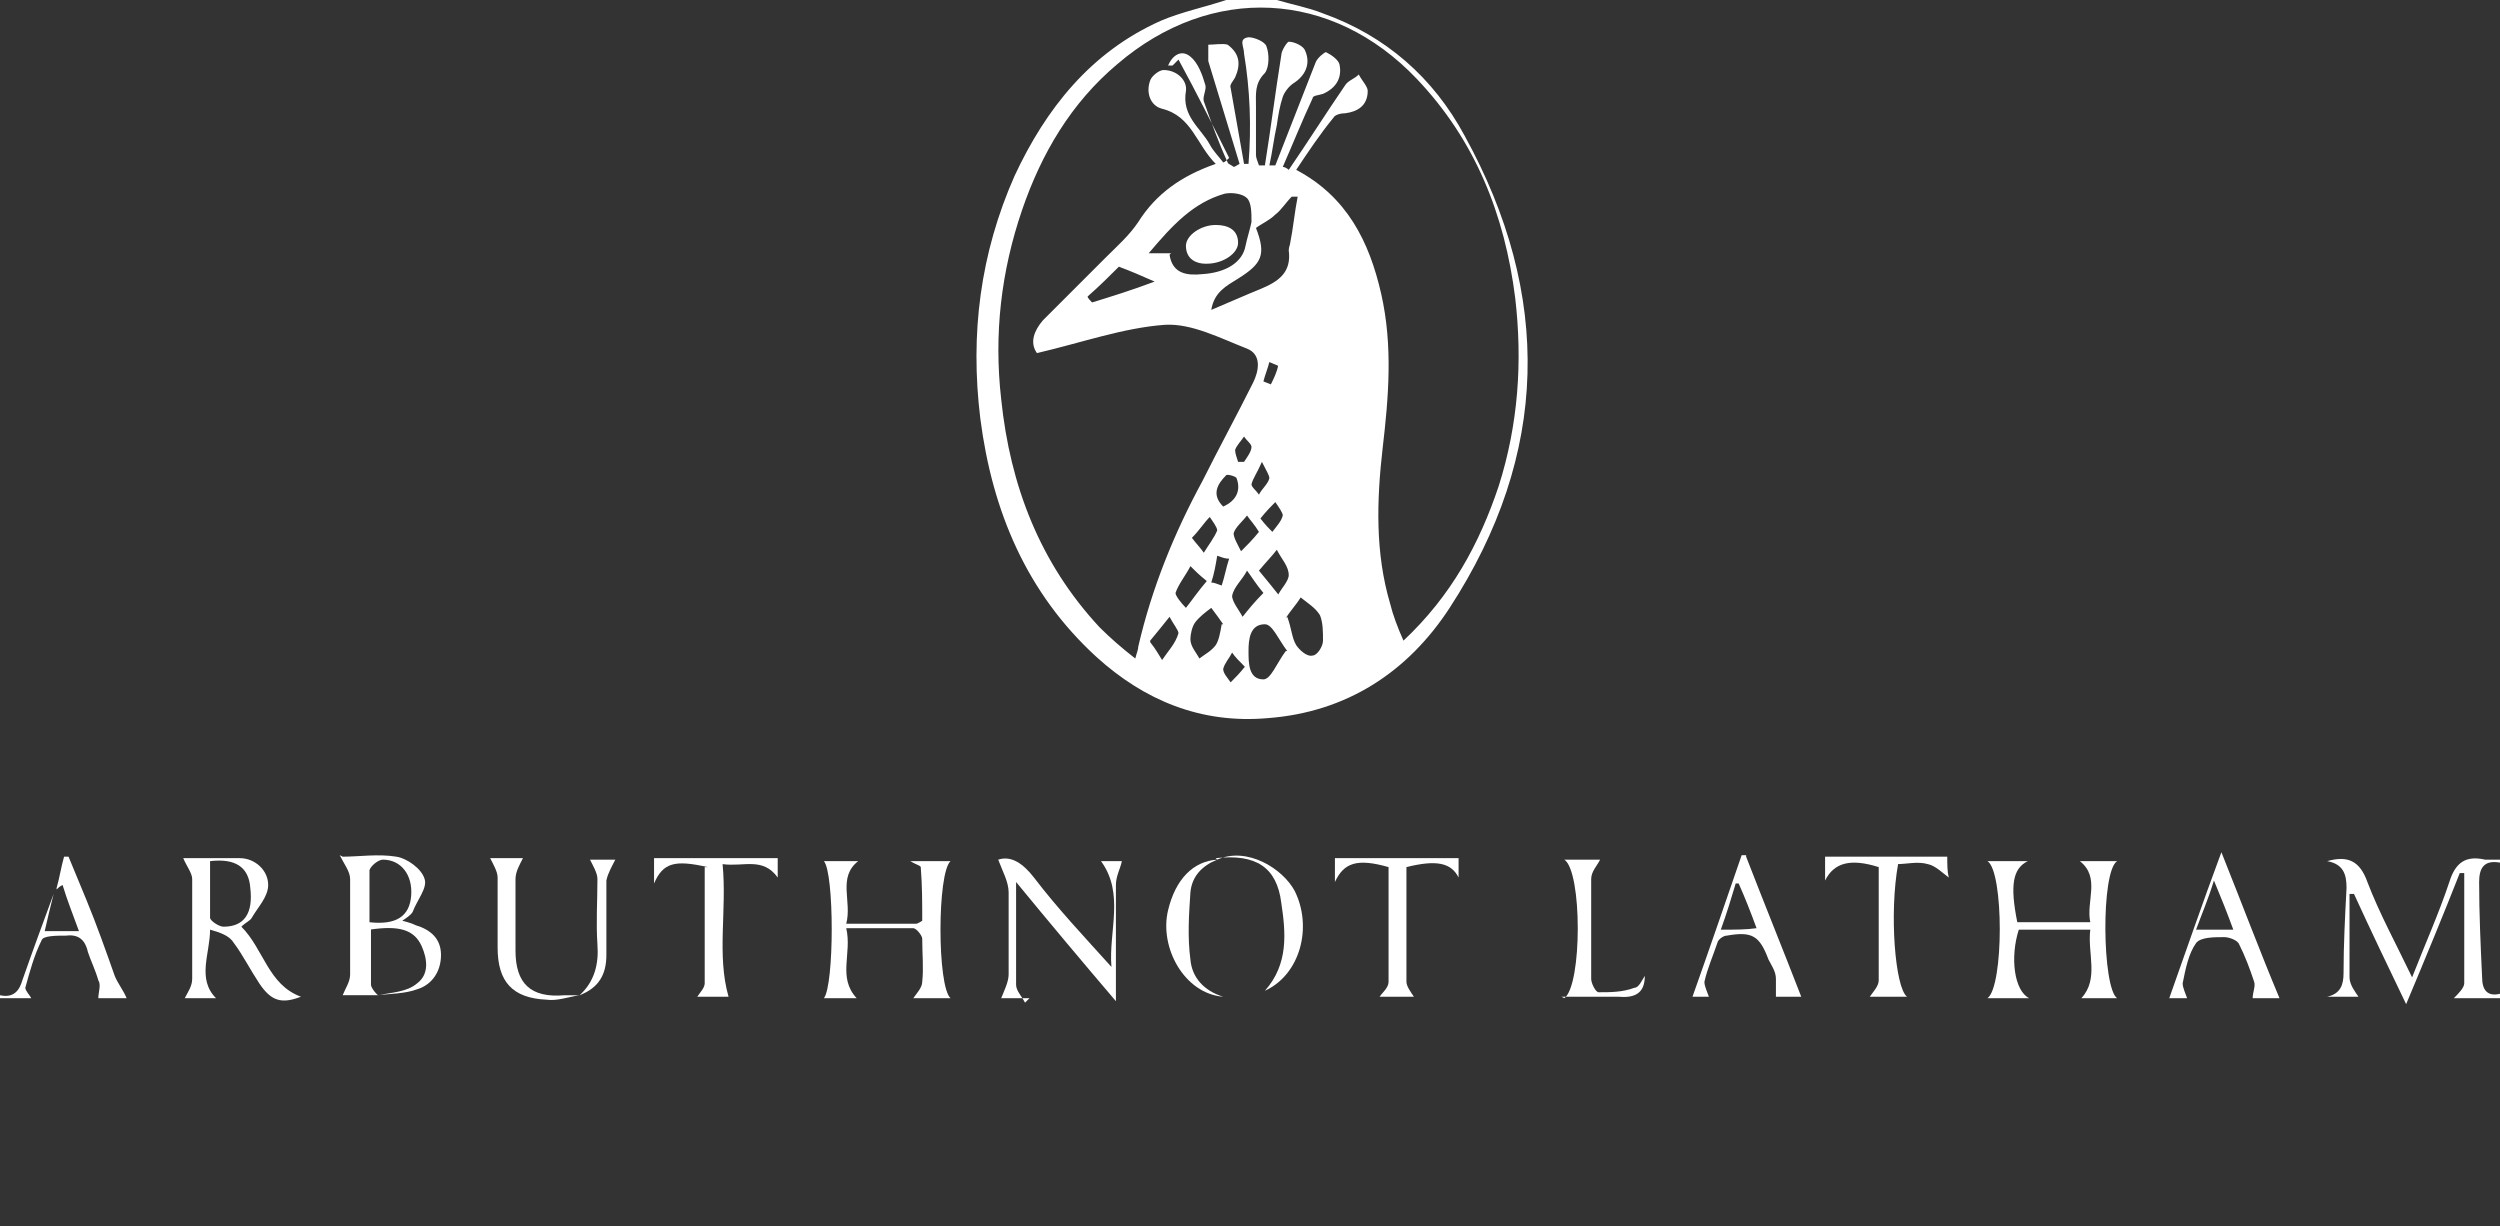 <?xml version="1.0" encoding="UTF-8"?>
<svg xmlns="http://www.w3.org/2000/svg" version="1.1" viewBox="0 0 167.8 82.3">
  <rect x="0" y="0" width="167.8" height="82.3" fill="#333333" stroke="none"/>
  <defs>
    <style>
      .cls-1, .cls-2 {
        fill: #fff;
      }

      .cls-2 {
        display: none;
      }
    </style>
  </defs>
  <!-- Generator: Adobe Illustrator 28.7.0, SVG Export Plug-In . SVG Version: 1.2.0 Build 136)  -->
  <g>
    <g id="Layer_1">
      <g>
        <path class="cls-2" d="M0,66.8V0C27.4,0,54.9,0,82.3,0c-1.5.5-3,.8-4.4,1.4-4.7,2.1-7.7,5.8-9.8,10.4-2.4,5.2-3.1,10.6-2.3,16.3.8,6.2,3.1,11.7,7.8,16,3.2,2.9,7,4.5,11.5,4.1,5.3-.4,9.3-3.2,12.2-7.4,6.8-10.3,7-21,1-31.7-2.1-3.8-5.3-6.7-9.5-8.2-1-.4-2.1-.6-3.1-.9,27.4,0,54.7,0,82.1,0v57.7c-.3,0-.6,0-1,0-1.3-.3-2,.3-2.4,1.5-.7,2.1-1.6,4.2-2.5,6.4-1.1-2.3-2.2-4.3-3-6.4-.5-1.4-1.3-1.9-2.7-1.4,1.1.1,1.3.8,1.3,1.8,0,1.9-.2,3.8-.2,5.7,0,.8-.2,1.5-1.1,1.6h2.1c-.2-.4-.6-.8-.6-1.3,0-1.2,0-2.4,0-3.6,0-.7,0-1.3,0-2h.3c1.1,2.4,2.3,4.7,3.5,7.4,1.3-3.1,2.4-6,3.6-8.8.1,0,.2,0,.3,0,0,2.5,0,4.9,0,7.4,0,.3-.5.6-.7,1h3.1v15.3H0c0-5.1,0-10.2,0-15.3h2.1c0-.2-.4-.5-.4-.7.3-1.1.6-2.2,1.1-3.2.2-.3,1.1-.2,1.6-.3.9-.1,1.3.2,1.5,1.1.2.6.5,1.3.7,1.9,0,.4,0,.8,0,1.2h1.9c-.3-.5-.6-1-.8-1.5-.7-1.7-1.3-3.4-1.9-5.1-.4-1-.8-1.9-1.2-2.9-.1,0-.2,0-.3,0-.2.7-.3,1.4-.5,2.1,0,.1,0,.2-.1.3-.7,1.9-1.5,3.9-2.1,5.8-.3.8-.6,1.3-1.5,1ZM81.7,57.7c2.7-.3,4.1.6,4.4,3,.3,2,.4,4-1.1,5.9,2.4-1.1,3.2-4.3,2-6.7-.8-1.6-3.3-3.1-5.2-2.1-1.6.1-2.8,1.3-3.3,3.4-.6,2.5,1,5.6,3.7,5.8-1.3-.4-2.1-1.3-2.2-2.5-.2-1.5-.1-3,0-4.5,0-1,.8-1.8,1.8-2.2ZM38.9,66.8c-.4,0-.7,0-1.1,0-2.3.1-3.3-.8-3.3-3,0-1.6,0-3.2,0-4.8,0-.5.3-.9.5-1.4h-2.2c.2.4.5.8.5,1.3,0,1.5,0,3.1,0,4.7,0,2.3,1,3.4,3.3,3.5.7,0,1.5-.2,2.2-.3,1.3-.5,1.8-1.4,1.8-2.7,0-1.7,0-3.3,0-5,0-.5.4-1,.6-1.4h-1.7c.2.4.5.8.5,1.3,0,1.5,0,3,0,4.4,0,1.4-.3,2.5-1.2,3.4ZM136.2,67c-1-.5-1.3-2.7-.7-4.6h4.8c-.2,1.6.6,3.3-.6,4.6h2.4c-1.1-.7-1.1-8.5,0-9.2h-2.5c1.4,1.1.4,2.7.7,4.1h-4.9c-.4-2.5-.2-3.7.7-4.1h-2.7c1.1.8,1.1,8.5,0,9.2h2.8ZM14.7,67c-1.3-1.4-.4-3-.4-4.6.7.2,1.2.5,1.6.9.6.9,1.1,1.8,1.7,2.7.8,1.3,1.5,1.4,2.8.9-2.2-.8-2.5-3.2-4-4.7.3-.3.6-.4.7-.6.4-.7,1-1.5,1.1-2.2,0-1-.9-1.7-1.9-1.8-1.3-.1-2.7,0-3.8,0,.2.5.6,1,.6,1.4,0,2.2,0,4.5,0,6.7,0,.4-.3.9-.5,1.3h2.3ZM56.8,62.3c1.6,0,3,0,4.4,0,.2,0,.6.4.6.7,0,1,0,1.9,0,2.9,0,.4-.4.8-.6,1.1h2.5c-1-.9-1-8.4,0-9.2h-2.7c.3.2.7.3.7.4,0,1.2,0,2.4.1,3.6,0,0-.2.2-.4.2-1.5,0-3,0-4.7,0,.4-1.5-.6-3.1.8-4.2h-2.3c.8.8.8,8.4,0,9.2h2.2c-1.3-1.3-.3-3-.7-4.7ZM23,57.5c.3.6.6,1.1.7,1.6,0,2.1,0,4.3,0,6.4,0,.5-.3,1-.5,1.4.6,0,1.4,0,2.3,0,.9,0,1.8-.1,2.7-.4,1-.3,1.6-1.2,1.6-2.3,0-1.1-.7-1.7-1.7-2-.3,0-.6-.2-.9-.3.3-.3.6-.4.7-.6.3-.7,1-1.6.8-2.2-.2-.7-1.2-1.3-1.9-1.5-1.2-.2-2.5,0-3.6,0ZM67,57.7c.2.7.6,1.4.7,2.2.1,1.8.1,3.7,0,5.5,0,.6-.4,1.1-.5,1.6h1.9c-.1.1-.2.2-.3.3-.2-.4-.6-.8-.6-1.2,0-2.2,0-4.4,0-6.9,2.3,2.7,4.4,5.3,6.7,8,0-2.8,0-5.3,0-7.8,0-.5.3-1.1.4-1.6h-1.4c1.5,2.2.4,4.7.7,7.1-1.8-2-3.6-3.9-5.2-6-.7-.9-1.4-1.5-2.4-1.2ZM146.7,67c-.1-.3-.4-.7-.3-1,.2-.9.4-1.9.9-2.7.3-.4,1.2-.4,1.9-.4.3,0,.9.2,1,.5.4.8.8,1.7,1,2.5.1.3,0,.8-.1,1.1h1.8c-1.2-3.1-2.5-6.3-3.9-9.8-1.3,3.5-2.4,6.7-3.5,9.8h1.1ZM117.2,57.5h-.3c-1.1,3.1-2.2,6.3-3.3,9.4h1.1c-.1-.3-.4-.7-.3-1,.2-.9.5-1.8.9-2.7,0-.2.4-.4.6-.4,1.7-.3,2.2,0,2.8,1.6.2.4.4.9.5,1.3,0,.4,0,.8,0,1.2h1.7c-1.2-3.1-2.4-6.2-3.7-9.4ZM47.5,58.2c0,2.6,0,5.2,0,7.8,0,.3-.4.7-.5.9h2.1c-.9-2.9-.1-5.9-.4-8.9,1.4.2,2.7-.6,3.7.9,0-.5,0-.9,0-1.3h-8.3c0,.5,0,1.1,0,1.7.6-1.4,1.4-1.6,3.6-1.1ZM97.9,57.6h-8.2v1.6c.5-1.3,1.4-1.6,3.6-1,0,2.6,0,5.1,0,7.7,0,.4-.4.7-.6,1h2.3c-.2-.3-.5-.7-.5-1,0-2.6,0-5.2,0-7.7,2-.5,3-.3,3.5.7v-1.3ZM127.4,58c.7,0,1.4-.1,2.1,0,.5.1,1,.6,1.4.9,0-.3,0-.9-.1-1.4h-8.2v1.6c.6-1.3,1.7-1.6,3.6-.9,0,2.5,0,5.1,0,7.6,0,.4-.4.8-.6,1.1h2.5c-.8-.6-1.2-5.7-.6-8.9ZM105,67c1.4,0,2.6,0,3.8,0,1.1,0,1.7-.2,1.8-1.4-.3.3-.5.7-.7.8-.8.2-1.6.3-2.4.3-.2,0-.5-.6-.5-.9,0-2.2,0-4.5,0-6.7,0-.5.4-.9.6-1.3h-2.4c1.1.8,1.1,8.4,0,9.3Z"/>
        <path class="cls-1" d="M85.7,0c1,.3,2.1.5,3.1.9,4.2,1.5,7.4,4.3,9.5,8.2,5.9,10.7,5.7,21.4-1,31.7-2.8,4.3-6.9,7-12.2,7.4-4.5.4-8.3-1.2-11.5-4.1-4.7-4.3-7-9.8-7.8-16-.7-5.7,0-11.1,2.3-16.3,2.1-4.5,5.1-8.3,9.8-10.4C79.3.8,80.8.5,82.3,0c1.1,0,2.2,0,3.4,0ZM78.7,4.4h-.3c.3-.7.9-1.1,1.5-.6.5.4.8,1.2,1,1.9.1.3-.2.8-.1,1.1.5,1.4,1,2.8,1.6,4.1,0,.1.3.2.4.3.1,0,.2-.1.4-.2-.7-2.3-1.4-4.6-2.1-6.9,0-.3,0-.7,0-1.1.4,0,1-.1,1.3,0,.8.6.9,1.3.5,2.2-.1.2-.4.5-.3.7.3,1.7.6,3.4.9,5.1,0,0,.2,0,.3,0,.2-2.5.1-5-.3-7.4,0-.5-.4-1,.3-1.1.4,0,1.1.3,1.2.6.2.5.2,1.4-.1,1.8-.7.7-.6,1.4-.6,2.2,0,1.1,0,2.2,0,3.3,0,.2.1.4.2.7.1,0,.2,0,.4,0,.4-2.5.7-4.9,1.1-7.4,0-.3.4-.9.5-.9.4,0,1,.3,1.1.6.4.9,0,1.7-.8,2.2-.3.2-.6.6-.7.9-.2.6-.3,1.2-.4,1.9-.2.9-.3,1.8-.5,2.7.1,0,.3,0,.4,0,.9-2.3,1.8-4.6,2.7-6.9.1-.3.6-.7.7-.7.4.2.8.5.9.8.2.9-.2,1.6-1.1,2-.3.1-.7.1-.7.3-.7,1.5-1.3,3-2,4.6.1,0,.3.1.4.2,1.3-1.9,2.5-3.8,3.8-5.7.2-.3.6-.4.9-.7.2.4.6.8.6,1.1,0,1-.7,1.4-1.5,1.5-.3,0-.7.1-.8.3-.9,1.1-1.7,2.3-2.5,3.5,3.4,1.8,4.9,4.8,5.7,8.3.8,3.5.5,7,.1,10.4-.4,3.5-.5,7,.5,10.4.2.8.5,1.6.9,2.5,3.2-3,5.1-6.5,6.4-10.4,1.3-4.1,1.6-8.3,1.1-12.6-.7-5.6-2.7-10.6-6.6-14.7-5.7-6-13.8-6.4-20.1-1-3.1,2.6-5.1,6-6.4,9.8-1.4,4.1-1.9,8.3-1.4,12.7.6,5.8,2.6,11,6.6,15.3.7.7,1.5,1.4,2.4,2.1.1-.4.2-.6.2-.8.9-3.9,2.4-7.6,4.3-11.1,1.1-2.2,2.3-4.4,3.4-6.6.4-.8.6-1.9-.4-2.3-1.8-.7-3.7-1.7-5.5-1.6-2.8.2-5.6,1.2-8.6,1.9-.5-.7-.2-1.5.4-2.2,1.4-1.4,2.8-2.8,4.2-4.2.8-.8,1.6-1.5,2.2-2.4,1.2-1.9,2.9-3.1,5.2-3.9-1.3-1.3-1.6-3.2-3.6-3.7-.8-.2-1.1-1.1-.8-1.9.1-.3.6-.7.9-.7.9,0,1.6.7,1.5,1.4-.3,1.7,1,2.5,1.6,3.6.2.4.6.8.9,1.2.1,0,.3-.2.4-.3-1.1-2.2-2.2-4.4-3.4-6.6ZM78.5,17.1c.2,1.3,1.2,1.4,2.2,1.3,1.6-.1,2.7-.8,2.9-1.9.1-.5.3-1.1.4-1.6,0-.6,0-1.3-.3-1.6-.3-.3-1-.4-1.5-.3-2.1.6-3.5,2.1-5.1,4,.7,0,1,0,1.5,0ZM87.2,13.2c-.2,0-.3,0-.5,0-.4.4-.7.9-1.1,1.2-.4.4-.9.6-1.3.9.7,1.8.4,2.4-1.2,3.4-.8.5-1.6.9-1.8,2.1,1.2-.5,2.3-1,3.3-1.4,1.2-.5,2.1-1.1,1.9-2.6,0-.2.1-.4.1-.5.2-1,.3-2.1.5-3.1ZM86.4,41.4c.3.8.3,1.4.6,1.9.2.3.7.8,1.1.7.3,0,.7-.6.7-1,0-.6,0-1.2-.2-1.7-.3-.5-.8-.8-1.3-1.2-.3.5-.7.9-1,1.4ZM86.4,43.7c-.6-.8-1-1.8-1.5-1.8-1,0-1.1,1-1.1,1.8,0,.8,0,1.9,1,1.9.5,0,.9-1.1,1.5-1.9ZM82.1,41.9c-.2-.3-.5-.7-.8-1.1-.4.3-.8.6-1.1,1-.2.3-.3.8-.3,1.1,0,.5.4.9.6,1.3.4-.3.8-.5,1.1-.9.2-.3.3-.8.4-1.4ZM77.5,18.9c-.9-.4-1.6-.7-2.4-1-.6.6-1.3,1.3-2.1,2,0,.1.2.3.3.4,1.3-.4,2.6-.8,4.2-1.4ZM84.8,39.8c-.5-.6-.8-1.1-1.1-1.5-.3.6-.9,1.1-1,1.7,0,.4.5,1,.7,1.4.4-.5.8-1,1.4-1.6ZM84.5,38.3c.5.6.9,1.1,1.3,1.6.2-.4.7-.9.7-1.3,0-.6-.5-1.1-.8-1.7-.3.4-.7.8-1.2,1.4ZM81,39c-.5-.4-.8-.7-1.1-1-.3.6-.8,1.2-1,1.8,0,.2.4.7.7,1,.4-.5.8-1.1,1.4-1.8ZM77.2,43.1c.4.5.6.9.8,1.2.4-.6.9-1.1,1.1-1.8,0-.2-.4-.7-.6-1.1-.4.5-.8,1-1.3,1.6ZM84.5,35.7c-.3-.5-.6-.8-.8-1.1-.3.4-.8.8-.9,1.2,0,.3.3.8.5,1.2.4-.4.8-.8,1.2-1.3ZM80,36.1c.3.4.6.7.8,1,.3-.5.7-1,.9-1.5,0-.2-.3-.6-.5-.9-.4.4-.7.9-1.2,1.4ZM82.1,34c.9-.4,1.2-1.1.9-1.9,0-.1-.6-.3-.7-.2-.6.6-1,1.3-.2,2.1ZM83.6,44.8c-.4-.4-.7-.7-.9-1-.2.4-.5.7-.6,1.1,0,.3.3.6.5.9.3-.3.6-.6,1-1.1ZM84.6,34.8c.3.4.6.7.8.9.3-.4.6-.7.7-1.1,0-.2-.3-.6-.5-.9-.3.3-.6.6-1,1.1ZM84.7,31c-.3.7-.6,1.1-.7,1.5,0,.2.3.4.5.7.2-.4.6-.7.7-1.1,0-.2-.2-.5-.5-1.1ZM82.5,37.5c-.3,0-.5-.1-.8-.2-.1.6-.2,1.2-.4,1.8.2,0,.4.1.7.2.2-.6.3-1.2.5-1.8ZM83.2,31c.1,0,.2,0,.3,0,.2-.3.5-.7.5-1,0-.2-.3-.4-.5-.7-.2.3-.5.6-.6.9,0,.2.1.5.2.8ZM85.9,24.6l-.7-.3c-.1.4-.3.9-.4,1.3,0,0,.5.2.5.2.2-.4.4-.8.5-1.3Z"/>
        <path class="cls-1" d="M167.8,67h-3.1c.3-.3.7-.7.7-1,0-2.5,0-4.9,0-7.4-.1,0-.2,0-.3,0-1.1,2.8-2.3,5.7-3.6,8.8-1.3-2.7-2.4-5-3.5-7.4h-.3c0,.7,0,1.4,0,2,0,1.2,0,2.4,0,3.6,0,.5.4,1,.6,1.3h-2.1c.9-.2,1.1-.8,1.1-1.6,0-1.9.1-3.8.2-5.7,0-.9-.2-1.6-1.3-1.8,1.4-.4,2.2,0,2.7,1.4.8,2.1,1.9,4.1,3,6.4.9-2.3,1.8-4.3,2.5-6.4.4-1.3,1.1-1.8,2.4-1.5.3,0,.6,0,1,0v.2c-1.1-.2-1.4.4-1.4,1.3,0,2.1.1,4.3.2,6.4,0,.9.4,1.3,1.2,1.1v.2Z"/>
        <path class="cls-1" d="M3.8,59.6c.2-.7.3-1.4.5-2.1.1,0,.2,0,.3,0,.4,1,.8,1.9,1.2,2.9.7,1.7,1.3,3.4,1.9,5.1.2.5.6,1,.8,1.5h-1.9c0-.4.2-.9,0-1.2-.2-.7-.5-1.3-.7-1.9-.2-.9-.7-1.2-1.5-1.1-.6,0-1.5,0-1.6.3-.5,1-.8,2.1-1.1,3.2,0,.2.3.5.4.7H0v-.2c.9.2,1.3-.3,1.5-1,.7-2,1.4-3.9,2.1-5.8-.2.8-.4,1.6-.6,2.5h2.3c-.4-1.1-.8-2.1-1.1-3.1-.2.1-.3.2-.4.3Z"/>
        <path class="cls-2" d="M167.8,66.8c-.9.2-1.2-.2-1.2-1.1,0-2.1,0-4.3-.2-6.4,0-1,.3-1.5,1.4-1.3v8.9Z"/>
        <path class="cls-1" d="M136.2,67h-2.8c1.1-.8,1.1-8.5,0-9.2h2.7c-1,.5-1.2,1.6-.7,4.1h4.9c-.3-1.4.7-3-.7-4.1h2.5c-1.1.7-1,8.5,0,9.2h-2.4c1.2-1.3.4-3,.6-4.6h-4.8c-.6,1.9-.3,4.1.7,4.6Z"/>
        <path class="cls-1" d="M14.7,67h-2.3c.2-.4.5-.8.5-1.3,0-2.2,0-4.5,0-6.7,0-.4-.4-.9-.6-1.4,1.1,0,2.5,0,3.8,0,1,0,1.9.8,1.9,1.8,0,.8-.7,1.5-1.1,2.2-.1.2-.4.3-.7.6,1.5,1.5,1.8,3.9,4,4.7-1.3.5-2,.3-2.8-.9-.6-.9-1.1-1.9-1.7-2.7-.3-.5-.9-.7-1.6-.9,0,1.6-.9,3.3.4,4.6ZM14.1,57.7c0,1.3,0,2.6,0,3.9,0,.2.6.6.9.6,1.4,0,2-.9,1.8-2.6-.1-1.4-1-2-2.7-1.8Z"/>
        <path class="cls-1" d="M56.8,62.3c.4,1.7-.6,3.3.7,4.7h-2.2c.7-.9.7-8.4,0-9.2h2.3c-1.4,1.1-.4,2.7-.8,4.2,1.7,0,3.2,0,4.7,0,.1,0,.4-.2.4-.2,0-1.2,0-2.4-.1-3.6,0-.1-.4-.2-.7-.4.9,0,1.8,0,2.7,0-.9.8-.9,8.4,0,9.2h-2.5c.2-.3.6-.7.6-1.1.1-.9,0-1.9,0-2.9,0-.2-.4-.7-.6-.7-1.4,0-2.9,0-4.4,0Z"/>
        <path class="cls-1" d="M23,57.5c1.1,0,2.4-.2,3.6,0,.7.1,1.7.8,1.9,1.5.2.6-.5,1.4-.8,2.2-.1.2-.4.4-.7.6.4.1.7.2.9.3,1,.3,1.7.9,1.7,2,0,1.1-.6,2-1.6,2.3-.8.3-1.8.3-2.7.4-.8,0-1.7,0-2.3,0,.2-.5.5-.9.5-1.4,0-2.1,0-4.3,0-6.4,0-.5-.4-1-.7-1.6ZM24.9,62.3c0,1.2,0,2.5,0,3.8,0,.2.4.7.5.7.9-.2,1.9-.2,2.6-.8.8-.6.7-1.6.3-2.5-.5-1.1-1.5-1.4-3.5-1.1ZM24.8,61.9c1.8.2,2.7-.4,2.8-1.8.1-1.4-.7-2.4-1.9-2.4-.3,0-.8.4-.9.7,0,1.1,0,2.3,0,3.5Z"/>
        <path class="cls-1" d="M67,57.7c.9-.3,1.7.3,2.4,1.2,1.6,2.1,3.4,4,5.2,6-.2-2.4.9-4.9-.7-7.1h1.4c-.1.5-.4,1-.4,1.6,0,2.5,0,5,0,7.8-2.3-2.7-4.4-5.2-6.7-8,0,2.5,0,4.7,0,6.9,0,.4.4.8.6,1.2.1-.1.2-.2.3-.3h-1.9c.2-.5.5-1.1.5-1.6,0-1.8,0-3.7,0-5.5,0-.7-.4-1.4-.7-2.2Z"/>
        <path class="cls-1" d="M146.7,67h-1.1c1.1-3.1,2.2-6.3,3.5-9.8,1.4,3.5,2.6,6.7,3.9,9.8h-1.8c0-.4.2-.8.1-1.1-.3-.9-.6-1.7-1-2.5-.1-.3-.7-.5-1-.5-.7,0-1.6,0-1.9.4-.5.7-.7,1.7-.9,2.7,0,.3.2.7.3,1ZM149.9,62.4c-.4-1.1-.8-2.1-1.3-3.3-.4,1.3-.8,2.2-1.2,3.3h2.4Z"/>
        <path class="cls-1" d="M117.2,57.5c1.2,3.1,2.5,6.3,3.7,9.4h-1.7c0-.4,0-.8,0-1.2,0-.5-.3-.9-.5-1.3-.6-1.6-1.1-1.9-2.8-1.6-.2,0-.5.2-.6.4-.3.9-.7,1.8-.9,2.7,0,.3.2.7.3,1h-1.1c1.1-3.1,2.2-6.3,3.3-9.5h.3ZM116.8,59.3c-.1,0-.2,0-.3,0-.3,1-.6,2-1,3.1,1,0,1.7,0,2.4-.1-.4-1.1-.8-2.1-1.2-3Z"/>
        <path class="cls-1" d="M47.5,58.2c-2.2-.5-3-.3-3.6,1.1,0-.6,0-1.1,0-1.7h8.3c0,.4,0,.8,0,1.3-1-1.4-2.3-.7-3.7-.9.3,3.1-.4,6.1.4,8.9h-2.1c.2-.3.5-.6.5-.9,0-2.6,0-5.2,0-7.8Z"/>
        <path class="cls-1" d="M97.9,57.6c0,.4,0,.9,0,1.3-.5-1-1.5-1.2-3.5-.7,0,2.6,0,5.1,0,7.7,0,.3.3.7.5,1h-2.3c.2-.3.6-.6.6-1,0-2.6,0-5.2,0-7.7-2.1-.6-3-.3-3.6,1v-1.6h8.2Z"/>
        <path class="cls-1" d="M127.4,58c-.6,3.3-.2,8.3.6,8.9h-2.5c.2-.3.6-.7.6-1.1,0-2.5,0-5.1,0-7.6-1.9-.6-3-.3-3.6.9v-1.6h8.2c0,.5,0,1,.1,1.4-.4-.3-.9-.8-1.4-.9-.7-.2-1.4,0-2.1,0Z"/>
        <path class="cls-1" d="M38.9,66.8c-.7.1-1.5.4-2.2.3-2.3-.1-3.3-1.2-3.3-3.5,0-1.6,0-3.1,0-4.7,0-.4-.3-.9-.5-1.3h2.2c-.2.4-.5.9-.5,1.4,0,1.6,0,3.2,0,4.8,0,2.2,1,3.2,3.3,3,.4,0,.7,0,1.1,0h0Z"/>
        <path class="cls-1" d="M105,67c1.2-.9,1.2-8.5,0-9.3h2.4c-.2.4-.6.8-.6,1.3,0,2.2,0,4.5,0,6.7,0,.3.3.9.5.9.8,0,1.6,0,2.4-.3.3,0,.5-.5.7-.8,0,1.2-.7,1.5-1.8,1.4-1.2,0-2.4,0-3.8,0Z"/>
        <path class="cls-1" d="M81.7,57.7c2-.9,4.4.6,5.2,2.1,1.2,2.4.4,5.6-2,6.7,1.6-1.8,1.4-3.9,1.1-5.9-.3-2.4-1.7-3.3-4.4-3h0Z"/>
        <path class="cls-1" d="M81.7,57.7c-1,.4-1.7,1.1-1.8,2.2-.1,1.5-.2,3,0,4.5.1,1.2.9,2.1,2.2,2.5-2.6-.2-4.3-3.3-3.7-5.8.5-2.1,1.7-3.3,3.3-3.4,0,0,0,0,0,0Z"/>
        <path class="cls-1" d="M38.9,66.8c1-.9,1.3-2.1,1.2-3.4-.1-1.5,0-2.9,0-4.4,0-.4-.3-.9-.5-1.3h1.7c-.2.4-.5.9-.6,1.4,0,1.7,0,3.3,0,5,0,1.3-.5,2.2-1.8,2.7,0,0,0,0,0,0Z"/>
        <path class="cls-2" d="M3.8,59.6c.1,0,.3-.2.4-.3.4,1,.7,2,1.1,3.1h-2.3c.2-.9.4-1.7.6-2.5,0-.1,0-.2.1-.3Z"/>
        <path class="cls-2" d="M78.7,4.4c1.1,2.2,2.2,4.4,3.4,6.6-.1,0-.3.2-.4.3-.3-.4-.7-.7-.9-1.2-.6-1.1-1.9-1.9-1.6-3.6.1-.7-.5-1.5-1.5-1.4-.3,0-.8.4-.9.7-.3.8,0,1.7.8,1.9,2,.5,2.4,2.4,3.6,3.7-2.2.8-3.9,2-5.2,3.9-.6.9-1.4,1.7-2.2,2.4-1.4,1.4-2.9,2.7-4.2,4.2-.7.7-.9,1.6-.4,2.2,2.9-.7,5.7-1.7,8.6-1.9,1.8-.1,3.7.9,5.5,1.6,1,.4.8,1.5.4,2.3-1.1,2.2-2.2,4.4-3.4,6.6-1.9,3.5-3.3,7.2-4.3,11.1,0,.2-.1.4-.2.8-.9-.8-1.7-1.4-2.4-2.1-4-4.3-6-9.5-6.6-15.3-.5-4.4,0-8.6,1.4-12.7,1.3-3.8,3.3-7.2,6.4-9.8,6.3-5.4,14.4-5,20.1,1,3.9,4.1,5.9,9.1,6.6,14.7.5,4.3.2,8.5-1.1,12.6-1.2,3.9-3.2,7.4-6.4,10.4-.3-.9-.6-1.7-.9-2.5-1-3.4-.9-6.9-.5-10.4.4-3.5.7-7-.1-10.4-.8-3.5-2.2-6.5-5.7-8.3.9-1.2,1.7-2.4,2.5-3.5.2-.2.5-.2.8-.3.9-.2,1.6-.6,1.5-1.5,0-.4-.4-.8-.6-1.1-.3.2-.7.4-.9.7-1.3,1.9-2.6,3.8-3.8,5.7-.1,0-.3-.1-.4-.2.7-1.5,1.3-3.1,2-4.6,0-.2.5-.2.7-.3.9-.4,1.3-1,1.1-2,0-.3-.5-.6-.9-.8-.1,0-.6.4-.7.7-.9,2.3-1.8,4.6-2.7,6.9-.1,0-.3,0-.4,0,.2-.9.3-1.8.5-2.7.1-.6.2-1.3.4-1.9.1-.4.4-.7.7-.9.8-.6,1.2-1.3.8-2.2-.2-.3-.7-.5-1.1-.6-.1,0-.5.6-.5.9-.4,2.4-.7,4.9-1.1,7.4-.1,0-.2,0-.4,0,0-.2-.2-.4-.2-.7,0-1.1,0-2.2,0-3.3,0-.8,0-1.5.6-2.2.3-.3.3-1.2.1-1.8,0-.3-.8-.7-1.2-.6-.7,0-.4.6-.3,1.1.4,2.5.5,4.9.3,7.4,0,0-.2,0-.3,0-.3-1.7-.7-3.4-.9-5.1,0-.2.2-.5.3-.7.5-.9.3-1.7-.5-2.2-.3-.2-.8,0-1.3,0,0,.4,0,.8,0,1.1.7,2.3,1.4,4.6,2.1,6.9-.1,0-.2.1-.4.2-.1,0-.4-.1-.4-.3-.5-1.4-1.1-2.7-1.6-4.1-.1-.3.2-.8.1-1.1-.2-.7-.5-1.4-1-1.9-.6-.5-1.2,0-1.5.7h.3Z"/>
        <path class="cls-2" d="M78.5,17.1c-.4,0-.8,0-1.5,0,1.6-1.9,3-3.4,5.1-4,.5-.1,1.2,0,1.5.3.3.4.3,1.1.3,1.6,0,.5-.2,1.1-.4,1.6-.2,1.1-1.2,1.8-2.9,1.9-1,0-2,0-2.2-1.3ZM80.9,17.7c1.1,0,2.1-.6,2.1-1.4,0-.9-.7-1.2-1.5-1.2-1,0-2,.6-2,1.4,0,.9.7,1.1,1.3,1.2Z"/>
        <path class="cls-2" d="M87.2,13.2c-.2,1-.3,2.1-.5,3.1,0,.2-.2.4-.1.5.2,1.5-.7,2.2-1.9,2.6-1.1.4-2.1.9-3.3,1.4.2-1.2,1-1.7,1.8-2.1,1.6-1,1.8-1.6,1.2-3.4.4-.3.9-.6,1.3-.9.4-.4.7-.8,1.1-1.2.2,0,.3,0,.5,0Z"/>
        <path class="cls-2" d="M86.4,41.4c.3-.4.6-.9,1-1.4.4.4,1,.7,1.3,1.2.3.5.3,1.2.2,1.7,0,.4-.4,1-.7,1-.3,0-.8-.4-1.1-.7-.3-.5-.4-1.1-.6-1.9Z"/>
        <path class="cls-2" d="M86.4,43.7c-.6.8-1.1,1.9-1.5,1.9-1,0-1.1-1.1-1-1.9,0-.8,0-1.8,1.1-1.8.5,0,.9,1,1.5,1.8Z"/>
        <path class="cls-2" d="M82.1,41.9c-.2.6-.2,1.1-.4,1.4-.3.4-.7.6-1.1.9-.2-.4-.5-.9-.6-1.3,0-.4,0-.8.3-1.1.3-.4.7-.6,1.1-1,.3.4.5.8.8,1.1Z"/>
        <path class="cls-2" d="M77.5,18.9c-1.6.5-2.9.9-4.2,1.4,0-.1-.2-.3-.3-.4.7-.7,1.4-1.4,2.1-2,.8.4,1.4.6,2.4,1Z"/>
        <path class="cls-2" d="M84.8,39.8c-.5.6-.9,1.1-1.4,1.6-.3-.5-.8-1-.7-1.4,0-.6.6-1.1,1-1.7.3.4.6.9,1.1,1.5Z"/>
        <path class="cls-2" d="M84.5,38.3c.5-.6.8-1,1.2-1.4.3.6.7,1.1.8,1.7,0,.4-.4.9-.7,1.3-.4-.5-.8-.9-1.3-1.6Z"/>
        <path class="cls-2" d="M81,39c-.6.7-1,1.3-1.4,1.8-.2-.3-.7-.7-.7-1,.2-.6.6-1.2,1-1.8.3.3.6.6,1.1,1Z"/>
        <path class="cls-2" d="M77.2,43.1c.5-.6.9-1.1,1.3-1.6.2.4.7.8.6,1.1-.2.6-.7,1.2-1.1,1.8-.2-.3-.5-.7-.8-1.2Z"/>
        <path class="cls-2" d="M84.5,35.7c-.5.5-.9.9-1.2,1.3-.2-.4-.5-.8-.5-1.2.1-.5.6-.8.9-1.2.2.3.5.6.8,1.1Z"/>
        <path class="cls-2" d="M80,36.1c.4-.5.8-1,1.2-1.4.2.3.6.7.5.9-.2.5-.6,1-.9,1.5-.2-.3-.4-.5-.8-1Z"/>
        <path class="cls-2" d="M82.1,34c-.8-.9-.4-1.5.2-2.1,0,0,.7,0,.7.2.3.9,0,1.5-.9,1.9Z"/>
        <path class="cls-2" d="M83.6,44.8c-.4.4-.7.8-1,1.1-.2-.3-.5-.6-.5-.9,0-.4.4-.8.6-1.1.3.3.5.6.9,1Z"/>
        <path class="cls-2" d="M84.6,34.8c.4-.4.7-.7,1-1.1.2.3.6.6.5.9,0,.4-.5.7-.7,1.1-.2-.3-.5-.5-.8-.9Z"/>
        <path class="cls-2" d="M84.7,31c.3.6.6.9.5,1.1-.1.4-.5.7-.7,1.1-.2-.2-.5-.5-.5-.7,0-.4.3-.8.7-1.5Z"/>
        <path class="cls-2" d="M82.5,37.5c-.2.6-.3,1.2-.5,1.8-.2,0-.4-.1-.7-.2.1-.6.2-1.2.4-1.8.3,0,.5.1.8.2Z"/>
        <path class="cls-2" d="M83.2,31c0-.3-.3-.6-.2-.8.1-.3.4-.6.6-.9.2.2.5.5.5.7,0,.4-.3.7-.5,1-.1,0-.2,0-.3,0Z"/>
        <path class="cls-2" d="M85.9,24.6c-.2.4-.3.9-.5,1.3,0,0-.5-.2-.5-.2.1-.4.2-.9.4-1.3l.7.3Z"/>
        <path class="cls-2" d="M14.1,57.7c1.7-.2,2.6.4,2.7,1.8.2,1.7-.4,2.6-1.8,2.6-.3,0-.9-.4-.9-.6,0-1.3,0-2.6,0-3.9Z"/>
        <path class="cls-2" d="M24.9,62.3c1.9-.3,2.9,0,3.5,1.1.4.9.5,2-.3,2.5-.7.5-1.7.6-2.6.8-.1,0-.5-.4-.5-.7,0-1.3,0-2.5,0-3.8Z"/>
        <path class="cls-2" d="M24.8,61.9c0-1.2,0-2.3,0-3.5,0-.3.6-.7.9-.7,1.2,0,2,1,1.9,2.4-.1,1.4-1,2-2.8,1.8Z"/>
        <path class="cls-2" d="M149.9,62.4h-2.4c.4-1.1.7-2,1.2-3.3.5,1.2.8,2.1,1.3,3.3Z"/>
        <path class="cls-2" d="M116.8,59.3c.4.9.7,1.9,1.2,3-.8,0-1.4,0-2.4.1.4-1.2.7-2.1,1-3.1.1,0,.2,0,.3,0Z"/>
        <path class="cls-1" d="M80.9,17.7c-.6,0-1.3-.3-1.3-1.2,0-.7,1-1.4,2-1.4.8,0,1.5.3,1.5,1.2,0,.7-1,1.4-2.1,1.4Z"/>
      </g>
    </g>
  </g>
</svg>